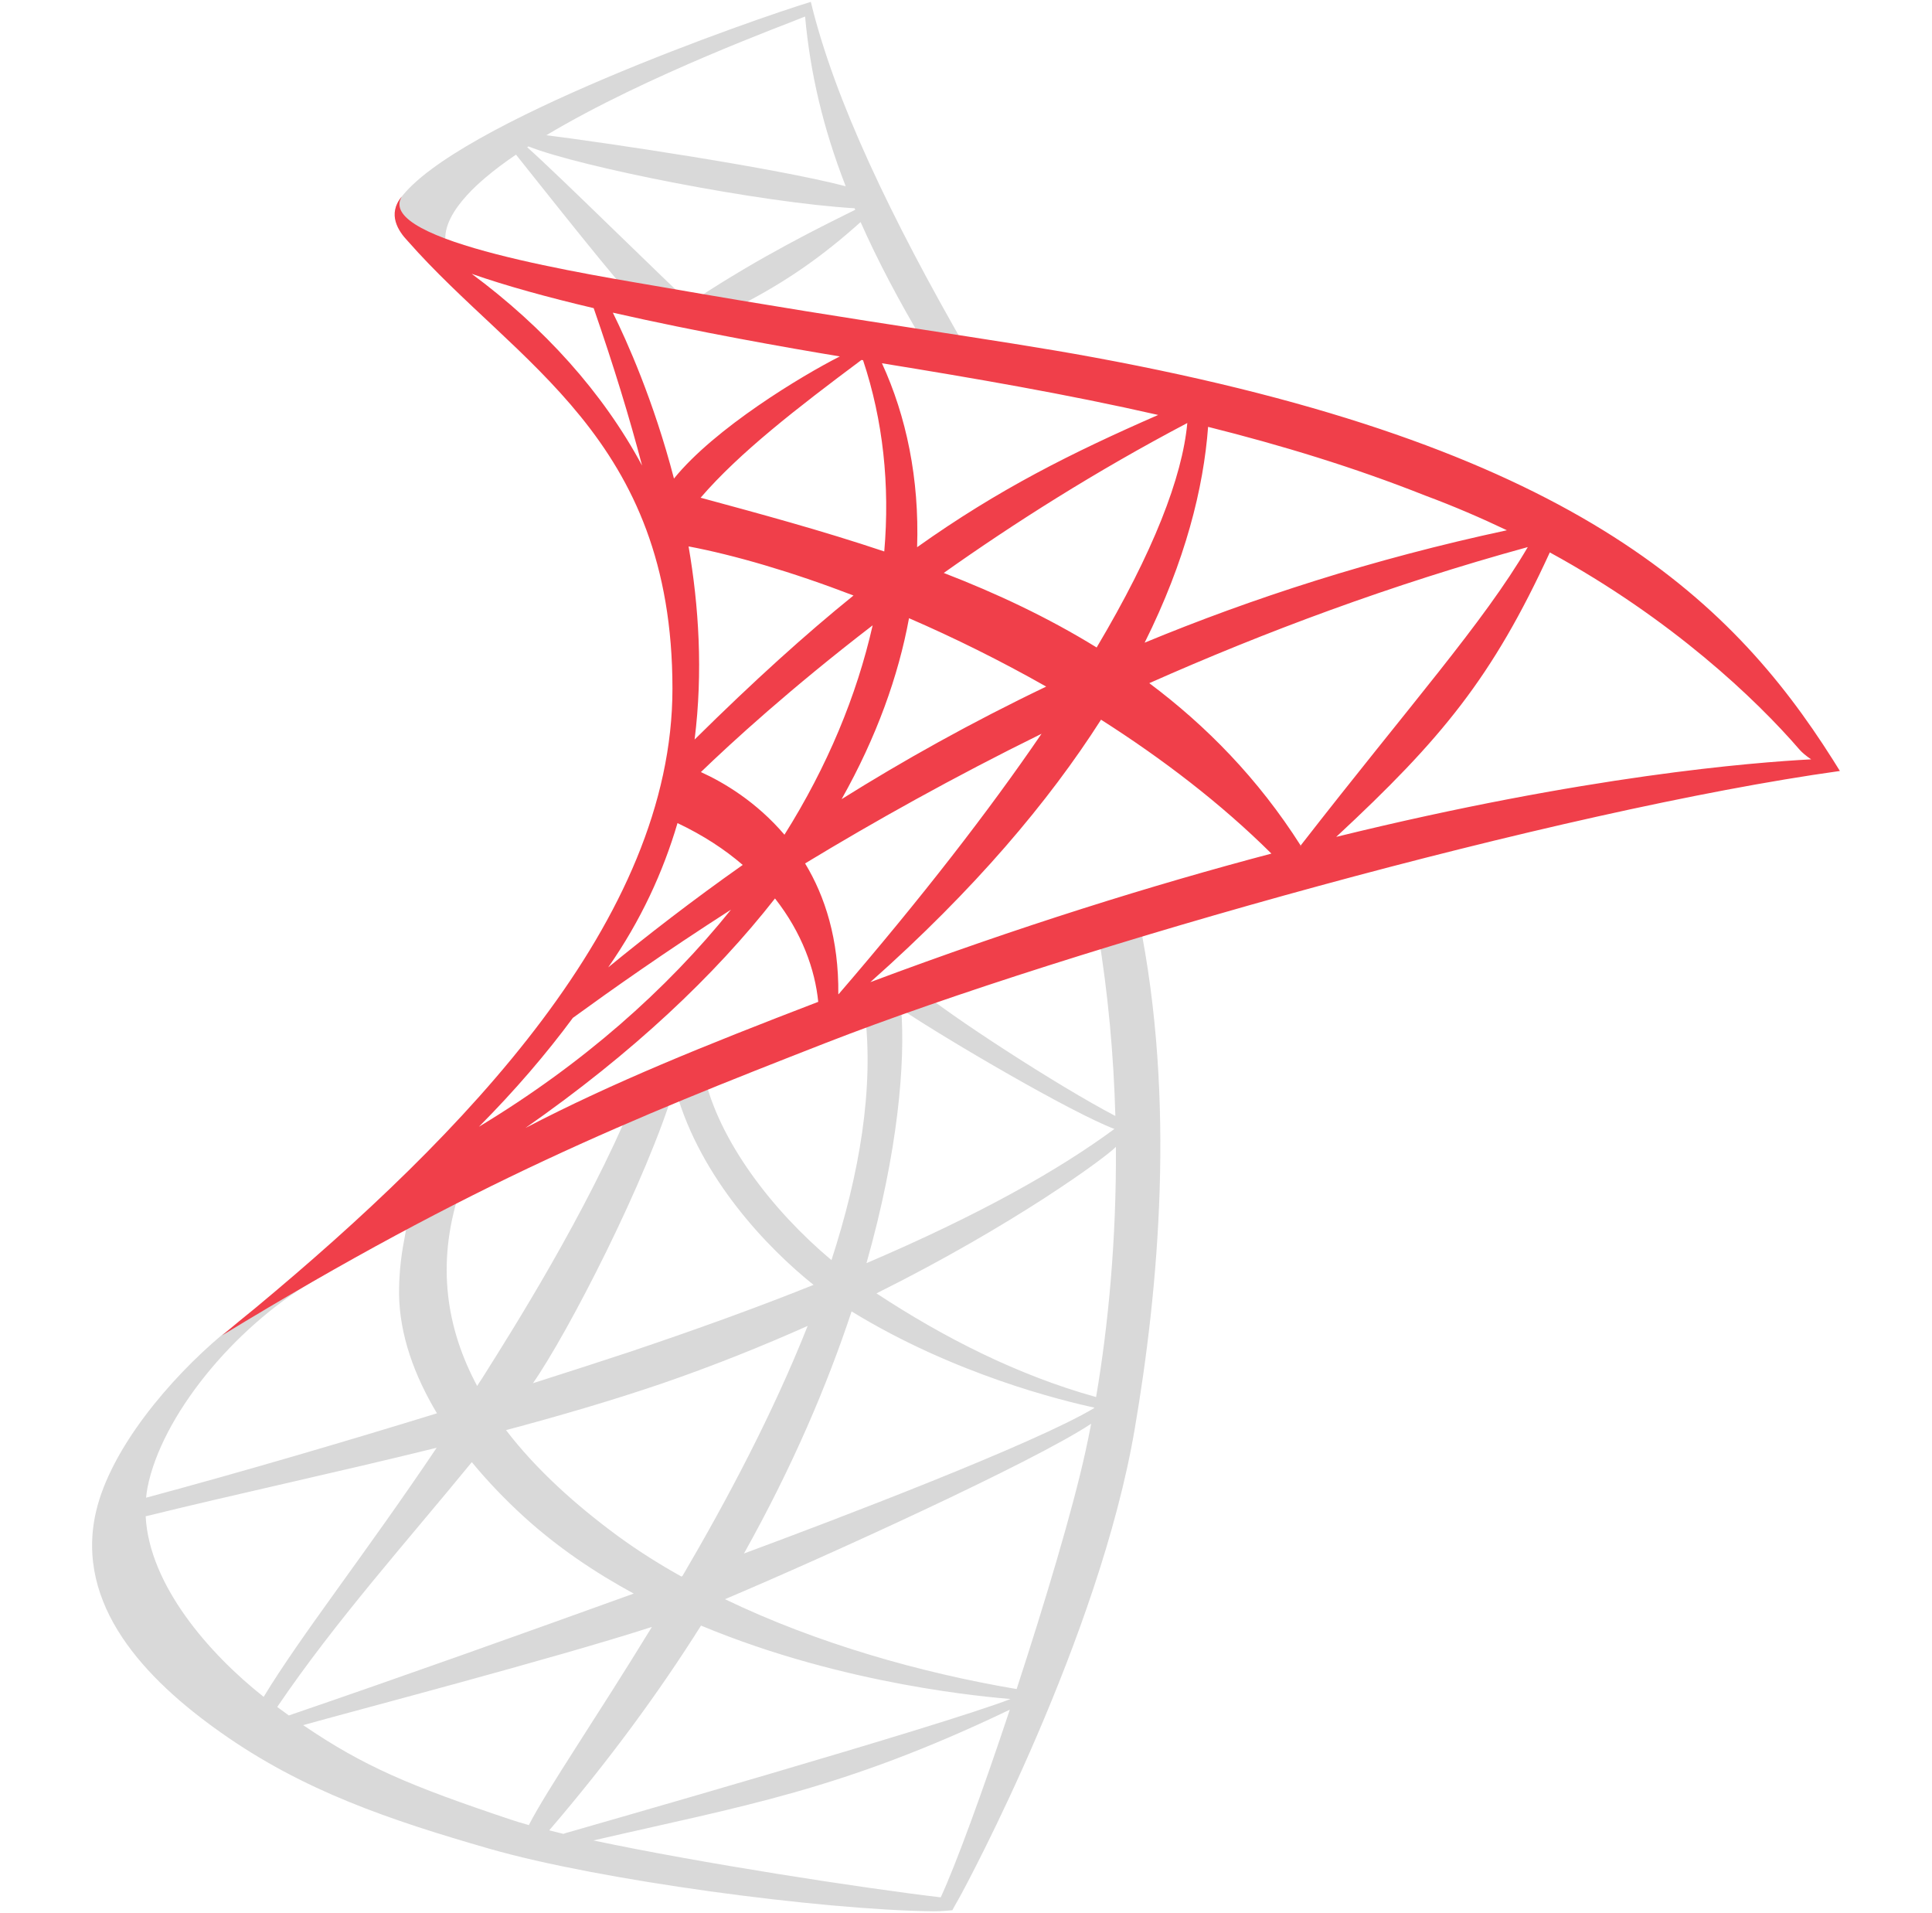 <svg width="101" height="100" viewBox="0 0 101 100" fill="none" xmlns="http://www.w3.org/2000/svg">
<path d="M57.301 73.022C53.183 71.878 49.308 69.897 45.82 67.603C53.069 63.992 57.801 60.497 58.337 59.946C58.366 64.764 57.944 69.247 57.301 73.022ZM57.194 73.601C54.098 75.459 43.739 79.406 38.892 81.2C41.43 76.667 43.246 72.392 44.519 68.546C49.873 71.828 55.478 73.2 57.201 73.572C57.201 73.587 57.201 73.594 57.194 73.601ZM56.75 75.845C56.086 78.891 54.634 83.731 53.147 88.285C48.114 87.434 42.681 85.89 37.899 83.588C43.124 81.379 54.005 76.432 57.044 74.416C56.951 74.909 56.85 75.381 56.75 75.845ZM29.599 95.805C29.549 95.819 29.498 95.833 29.456 95.855C29.198 95.79 28.955 95.733 28.712 95.669C31.829 92.037 34.453 88.449 36.648 84.967C44.239 88.134 51.839 88.713 52.825 88.806C49.237 90.2 30.506 95.54 29.599 95.805ZM49.179 99.172C45.076 98.686 36.661 97.392 31.021 96.198C38.834 94.389 43.982 93.581 52.79 89.363C51.367 93.646 49.951 97.513 49.179 99.172ZM27.653 95.397C27.303 95.297 26.981 95.204 26.709 95.111C21.434 93.345 19.032 92.338 15.85 90.171C18.281 89.485 28.911 86.704 34.08 85.038C31.177 89.785 28.604 93.531 27.66 95.368C27.66 95.383 27.653 95.39 27.653 95.397ZM14.492 89.221C17.559 84.702 21.284 80.563 24.665 76.424C25.494 77.432 26.424 78.397 27.396 79.283C29.14 80.871 31.099 82.193 33.129 83.294C27.181 85.439 20.998 87.648 15.1 89.664C14.907 89.521 14.699 89.371 14.492 89.221ZM7.615 79.255C12.505 78.054 17.702 76.939 22.828 75.673C19.025 81.321 15.729 85.482 13.784 88.692C10.911 86.425 7.801 82.837 7.615 79.255ZM34.545 72.335C37.276 71.398 39.849 70.362 42.223 69.304C40.4 73.893 38.012 78.397 35.675 82.379C35.653 82.386 35.632 82.394 35.617 82.401C34.452 81.75 33.344 81.049 32.307 80.292C30.07 78.647 28.026 76.803 26.453 74.751C29.212 74.015 31.936 73.221 34.545 72.335ZM47.113 52.747C49.587 54.398 55.999 58.145 58.258 59.01C55.327 61.169 51.188 63.506 45.297 66.023C46.963 60.161 47.327 55.499 47.113 52.747ZM59.545 48.072C59.459 47.65 57.815 48.601 57.393 48.694C57.937 51.961 58.222 55.206 58.308 58.33C55.32 56.772 49.558 53.026 48.021 51.703L47.056 52.197C47.041 52.054 47.02 51.911 46.999 51.782L45.44 52.304C44.94 52.683 45.126 52.24 45.204 52.847C45.705 56.901 44.925 61.376 43.467 65.865C40.379 63.277 37.576 59.632 36.804 56.178C36.475 56.307 36.147 56.429 35.811 56.55C35.432 56.693 35.217 56.622 35.339 57.036C36.626 61.576 40.1 65.215 42.531 67.159C39.678 68.303 36.454 69.475 32.83 70.691C31.535 71.12 29.834 71.67 27.861 72.299C29.67 69.711 33.831 61.669 35.303 56.7L33.087 57.587C30.635 63.449 26.782 69.54 25.209 72.035C25.123 72.171 25.03 72.299 24.944 72.442C23.35 69.468 22.8 66.115 24.001 62.362L23.958 62.419C24.172 61.797 22.035 63.385 21.827 63.477C21.206 63.749 21.256 64.214 21.127 64.829C20.948 65.751 20.855 66.694 20.862 67.652C20.891 69.768 21.649 71.877 22.843 73.872C18.153 75.316 12.741 76.91 7.637 78.283C7.651 78.111 7.68 77.94 7.708 77.768C8.43 74.058 12.176 69.425 16.38 66.952L17.395 65.729L11.626 69.754C8.852 72.085 5.785 75.723 5.02 79.012C3.891 83.895 7.608 87.777 11.526 90.543C15.851 93.61 20.383 95.133 25.595 96.634C31.307 98.278 42.874 99.83 48.786 99.901C49.172 99.909 49.787 99.844 49.787 99.844C49.787 99.844 50.073 99.315 50.102 99.279C50.617 98.371 57.472 85.546 59.317 74.708C60.568 67.402 61.475 57.502 59.545 48.072Z" fill="#D9D9D9"/>
<path d="M42.088 0.863C42.359 3.844 43.032 6.703 44.211 9.735C40.544 8.777 31.629 7.454 28.562 7.068C33.852 3.901 41.201 1.242 42.088 0.863ZM24.073 13.888C22.142 12.394 24.187 10.285 25.395 9.27C25.867 8.87 26.396 8.476 26.975 8.083C28.476 9.956 32.315 14.846 33.795 16.39L36.462 16.204C35.103 14.996 29.227 9.17 27.561 7.697C27.582 7.676 27.604 7.669 27.626 7.654C30.364 8.741 39.743 10.593 44.676 10.886C44.69 10.914 44.697 10.936 44.711 10.964C42.967 11.829 39.807 13.374 36.39 15.626L38.628 15.997C41.201 14.675 43.039 13.352 44.99 11.608C45.884 13.624 46.992 15.726 48.35 18.006L50.523 18.242C46.599 11.415 43.632 5.245 42.388 0.098C39.543 0.956 23.801 6.432 20.913 10.393C19.791 11.93 23.029 13.13 24.073 13.888Z" fill="#D9D9D9"/>
<path d="M69.854 43.743C75.365 38.625 78.018 35.408 81.02 28.874C87.383 32.348 91.808 36.552 94.088 39.197C94.21 39.333 94.417 39.511 94.682 39.69C91.636 39.854 82.942 40.527 69.854 43.743ZM24.659 14.312C26.424 14.933 28.662 15.548 31.036 16.106C32.079 19.116 32.916 21.846 33.566 24.334C31.515 20.517 28.448 17.121 24.659 14.312ZM43.904 18.63C41.931 19.63 37.377 22.368 35.233 25.014C34.175 20.946 32.759 17.8 32.037 16.342C36.469 17.35 41.173 18.179 43.904 18.63ZM60.547 21.689C56.036 23.662 52.204 25.571 47.944 28.602C48.065 25.021 47.379 21.754 46.106 18.987C50.946 19.773 55.779 20.603 60.547 21.689ZM78.777 27.716C71.749 29.224 65.451 31.269 59.839 33.592C61.969 29.324 62.92 25.5 63.156 22.311C67.002 23.276 70.791 24.427 74.501 25.9C76.002 26.457 77.426 27.073 78.777 27.716ZM60.082 35.708C66.087 33.042 72.728 30.554 79.869 28.595C77.546 32.556 73.728 36.824 67.995 44.194L68.016 44.202C68.002 44.209 67.981 44.216 67.959 44.223L67.995 44.194C65.772 40.698 63.063 37.939 60.082 35.708ZM57.559 37.617C60.761 39.655 63.821 41.992 66.466 44.616C60.297 46.246 53.269 48.426 45.498 51.336C50.946 46.503 54.835 41.885 57.559 37.617ZM40.515 46.961C41.931 48.762 42.61 50.693 42.775 52.365C36.798 54.66 32.03 56.583 27.469 58.957C33.081 55.039 37.363 50.986 40.515 46.961ZM38.214 47.547C34.846 51.736 30.45 55.626 25.038 58.892C26.925 56.991 28.555 55.089 29.949 53.202C31.937 51.758 34.725 49.785 38.214 47.547ZM44.619 31.126C42.124 33.142 39.414 35.587 36.312 38.654C36.755 35.122 36.533 31.676 35.997 28.56C38.371 29.01 41.359 29.875 44.619 31.126ZM38.828 45.209C36.169 47.082 33.831 48.898 31.794 50.564C33.502 48.119 34.667 45.574 35.418 43.022C36.762 43.658 37.892 44.401 38.828 45.209ZM36.641 40.355C38.242 38.811 41.323 35.987 45.62 32.685C44.79 36.352 43.253 40.062 41.009 43.63C39.543 41.907 37.827 40.892 36.641 40.355ZM49.337 29.947C52.99 27.359 57.273 24.635 62.069 22.111C61.812 24.935 60.289 28.867 57.33 33.843C54.778 32.27 52.075 31.004 49.337 29.947ZM54.692 35.887C50.753 37.774 47.193 39.769 43.997 41.771C45.827 38.518 46.964 35.337 47.521 32.313C49.866 33.328 52.297 34.529 54.692 35.887ZM45.033 18.816C45.062 18.816 45.091 18.823 45.119 18.83C46.163 21.962 46.528 25.343 46.227 28.824C42.968 27.731 39.708 26.851 36.626 26.015C38.657 23.656 41.673 21.325 45.033 18.816ZM43.825 51.965C43.854 49.098 43.132 46.853 42.088 45.13C45.684 42.95 49.831 40.627 54.449 38.353C51.711 42.364 48.193 46.91 43.84 51.965H43.825ZM95.819 39.712C90.4 31.147 82.05 23.269 57.187 18.68C51.925 17.707 45.699 16.935 34.825 15.041C31.007 14.376 19.569 12.617 21.006 10.273C20.227 11.195 20.827 12.088 21.313 12.596C26.99 19.051 35.154 22.84 35.154 35.994C35.154 48.083 24.266 59.291 13.371 68.35C12.793 68.815 12.206 69.301 11.606 69.802C24.76 61.781 32.982 58.492 43.175 54.51C56.001 49.513 81.472 42.35 96.185 40.298L95.819 39.712Z" fill="#F03F4A"/>
</svg>
